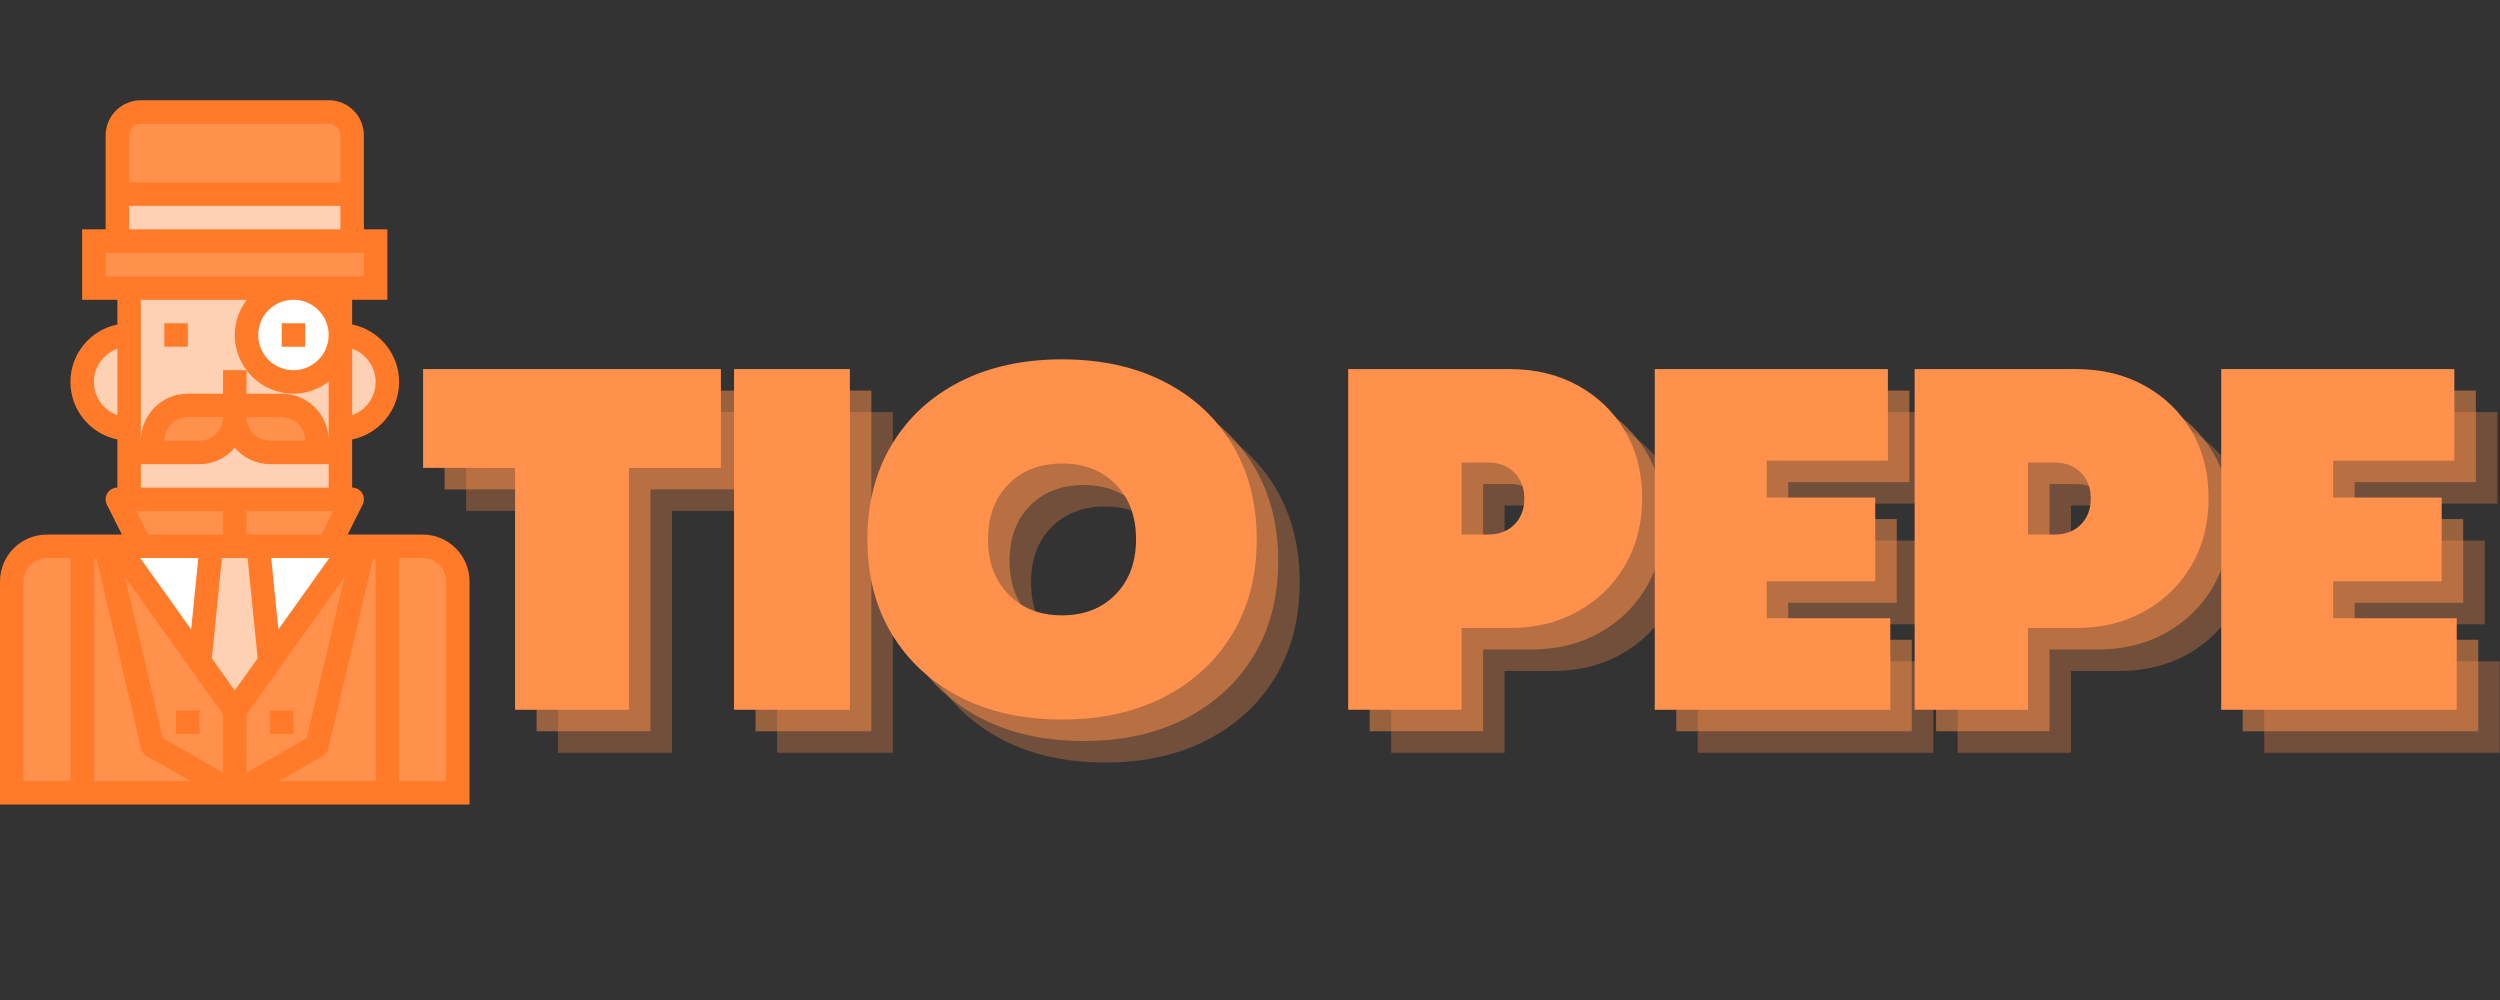 <svg version="1.0" preserveAspectRatio="xMidYMid meet" height="400" viewBox="0 0 750 300" zoomAndPan="magnify" width="1000" xmlns:xlink="http://www.w3.org/1999/xlink" xmlns="http://www.w3.org/2000/svg"><rect x="0" y="0" width="750" height="300" fill="#333333" stroke="none"/><defs><g></g><clipPath id="cbd2ea0714"><path clip-rule="nonzero" d="M 0 30 L 141 30 L 141 241.5 L 0 241.5 Z M 0 30"></path></clipPath></defs><g fill-opacity="0.302" fill="#ff914d"><g transform="translate(137.784, 225.835)"><g><path d="M 91.391 -102.203 L 91.391 -72.562 L 63.797 -72.562 L 63.797 0 L 29.641 0 L 29.641 -72.562 L 2.047 -72.562 L 2.047 -102.203 Z M 91.391 -102.203"></path></g></g></g><g fill-opacity="0.302" fill="#ff914d"><g transform="translate(225.087, 225.835)"><g><path d="M 8.031 0 L 8.031 -102.203 L 42.781 -102.203 L 42.781 0 Z M 8.031 0"></path></g></g></g><g fill-opacity="0.302" fill="#ff914d"><g transform="translate(269.761, 225.835)"><g><path d="M 61.766 2.922 C 50.078 2.922 39.852 0.66 31.094 -3.859 C 22.332 -8.391 15.52 -14.691 10.656 -22.766 C 5.789 -30.848 3.359 -40.289 3.359 -51.094 C 3.359 -61.906 5.789 -71.375 10.656 -79.5 C 15.52 -87.625 22.332 -93.926 31.094 -98.406 C 39.852 -102.883 50.078 -105.125 61.766 -105.125 C 73.441 -105.125 83.66 -102.883 92.422 -98.406 C 101.18 -93.926 107.992 -87.625 112.859 -79.5 C 117.723 -71.375 120.156 -61.906 120.156 -51.094 C 120.156 -40.289 117.723 -30.848 112.859 -22.766 C 107.992 -14.691 101.18 -8.391 92.422 -3.859 C 83.66 0.66 73.441 2.922 61.766 2.922 Z M 61.766 -28.328 C 68.379 -28.328 73.727 -30.414 77.812 -34.594 C 81.906 -38.781 83.953 -44.281 83.953 -51.094 C 83.953 -58.008 81.906 -63.535 77.812 -67.672 C 73.727 -71.805 68.379 -73.875 61.766 -73.875 C 55.141 -73.875 49.781 -71.805 45.688 -67.672 C 41.602 -63.535 39.562 -58.008 39.562 -51.094 C 39.562 -44.281 41.602 -38.781 45.688 -34.594 C 49.781 -30.414 55.141 -28.328 61.766 -28.328 Z M 61.766 -28.328"></path></g></g></g><g fill-opacity="0.302" fill="#ff914d"><g transform="translate(387.138, 225.835)"><g></g></g></g><g fill-opacity="0.302" fill="#ff914d"><g transform="translate(409.328, 225.835)"><g><path d="M 56.5 -102.203 C 64.188 -102.203 71.023 -100.547 77.016 -97.234 C 83.004 -93.922 87.703 -89.367 91.109 -83.578 C 94.516 -77.785 96.219 -71.098 96.219 -63.516 C 96.219 -55.922 94.516 -49.203 91.109 -43.359 C 87.703 -37.523 83.004 -32.926 77.016 -29.562 C 71.023 -26.207 64.188 -24.531 56.5 -24.531 L 42.047 -24.531 L 42.047 0 L 8.031 0 L 8.031 -102.203 Z M 49.938 -52.562 C 53.238 -52.562 55.883 -53.555 57.875 -55.547 C 59.875 -57.547 60.875 -60.148 60.875 -63.359 C 60.875 -66.578 59.875 -69.18 57.875 -71.172 C 55.883 -73.172 53.238 -74.172 49.938 -74.172 L 42.047 -74.172 L 42.047 -52.562 Z M 49.938 -52.562"></path></g></g></g><g fill-opacity="0.302" fill="#ff914d"><g transform="translate(501.303, 225.835)"><g><path d="M 41.609 -27.453 L 78.688 -27.453 L 78.688 0 L 8.031 0 L 8.031 -102.203 L 77.969 -102.203 L 77.969 -74.75 L 41.609 -74.75 L 41.609 -63.656 L 74.172 -63.656 L 74.172 -38.547 L 41.609 -38.547 Z M 41.609 -27.453"></path></g></g></g><g fill-opacity="0.302" fill="#ff914d"><g transform="translate(579.263, 225.835)"><g><path d="M 56.5 -102.203 C 64.188 -102.203 71.023 -100.547 77.016 -97.234 C 83.004 -93.922 87.703 -89.367 91.109 -83.578 C 94.516 -77.785 96.219 -71.098 96.219 -63.516 C 96.219 -55.922 94.516 -49.203 91.109 -43.359 C 87.703 -37.523 83.004 -32.926 77.016 -29.562 C 71.023 -26.207 64.188 -24.531 56.5 -24.531 L 42.047 -24.531 L 42.047 0 L 8.031 0 L 8.031 -102.203 Z M 49.938 -52.562 C 53.238 -52.562 55.883 -53.555 57.875 -55.547 C 59.875 -57.547 60.875 -60.148 60.875 -63.359 C 60.875 -66.578 59.875 -69.18 57.875 -71.172 C 55.883 -73.172 53.238 -74.172 49.938 -74.172 L 42.047 -74.172 L 42.047 -52.562 Z M 49.938 -52.562"></path></g></g></g><g fill-opacity="0.302" fill="#ff914d"><g transform="translate(671.237, 225.835)"><g><path d="M 41.609 -27.453 L 78.688 -27.453 L 78.688 0 L 8.031 0 L 8.031 -102.203 L 77.969 -102.203 L 77.969 -74.75 L 41.609 -74.75 L 41.609 -63.656 L 74.172 -63.656 L 74.172 -38.547 L 41.609 -38.547 Z M 41.609 -27.453"></path></g></g></g><g fill-opacity="0.502" fill="#ff914d"><g transform="translate(131.332, 219.382)"><g><path d="M 91.391 -102.203 L 91.391 -72.562 L 63.797 -72.562 L 63.797 0 L 29.641 0 L 29.641 -72.562 L 2.047 -72.562 L 2.047 -102.203 Z M 91.391 -102.203"></path></g></g></g><g fill-opacity="0.502" fill="#ff914d"><g transform="translate(218.635, 219.382)"><g><path d="M 8.031 0 L 8.031 -102.203 L 42.781 -102.203 L 42.781 0 Z M 8.031 0"></path></g></g></g><g fill-opacity="0.502" fill="#ff914d"><g transform="translate(263.308, 219.382)"><g><path d="M 61.766 2.922 C 50.078 2.922 39.852 0.66 31.094 -3.859 C 22.332 -8.391 15.52 -14.691 10.656 -22.766 C 5.789 -30.848 3.359 -40.289 3.359 -51.094 C 3.359 -61.906 5.789 -71.375 10.656 -79.5 C 15.52 -87.625 22.332 -93.926 31.094 -98.406 C 39.852 -102.883 50.078 -105.125 61.766 -105.125 C 73.441 -105.125 83.66 -102.883 92.422 -98.406 C 101.18 -93.926 107.992 -87.625 112.859 -79.5 C 117.723 -71.375 120.156 -61.906 120.156 -51.094 C 120.156 -40.289 117.723 -30.848 112.859 -22.766 C 107.992 -14.691 101.18 -8.391 92.422 -3.859 C 83.66 0.66 73.441 2.922 61.766 2.922 Z M 61.766 -28.328 C 68.379 -28.328 73.727 -30.414 77.812 -34.594 C 81.906 -38.781 83.953 -44.281 83.953 -51.094 C 83.953 -58.008 81.906 -63.535 77.812 -67.672 C 73.727 -71.805 68.379 -73.875 61.766 -73.875 C 55.141 -73.875 49.781 -71.805 45.688 -67.672 C 41.602 -63.535 39.562 -58.008 39.562 -51.094 C 39.562 -44.281 41.602 -38.781 45.688 -34.594 C 49.781 -30.414 55.141 -28.328 61.766 -28.328 Z M 61.766 -28.328"></path></g></g></g><g fill-opacity="0.502" fill="#ff914d"><g transform="translate(380.686, 219.382)"><g></g></g></g><g fill-opacity="0.502" fill="#ff914d"><g transform="translate(402.876, 219.382)"><g><path d="M 56.5 -102.203 C 64.188 -102.203 71.023 -100.547 77.016 -97.234 C 83.004 -93.922 87.703 -89.367 91.109 -83.578 C 94.516 -77.785 96.219 -71.098 96.219 -63.516 C 96.219 -55.922 94.516 -49.203 91.109 -43.359 C 87.703 -37.523 83.004 -32.926 77.016 -29.562 C 71.023 -26.207 64.188 -24.531 56.5 -24.531 L 42.047 -24.531 L 42.047 0 L 8.031 0 L 8.031 -102.203 Z M 49.938 -52.562 C 53.238 -52.562 55.883 -53.555 57.875 -55.547 C 59.875 -57.547 60.875 -60.148 60.875 -63.359 C 60.875 -66.578 59.875 -69.18 57.875 -71.172 C 55.883 -73.172 53.238 -74.172 49.938 -74.172 L 42.047 -74.172 L 42.047 -52.562 Z M 49.938 -52.562"></path></g></g></g><g fill-opacity="0.502" fill="#ff914d"><g transform="translate(494.851, 219.382)"><g><path d="M 41.609 -27.453 L 78.688 -27.453 L 78.688 0 L 8.031 0 L 8.031 -102.203 L 77.969 -102.203 L 77.969 -74.75 L 41.609 -74.75 L 41.609 -63.656 L 74.172 -63.656 L 74.172 -38.547 L 41.609 -38.547 Z M 41.609 -27.453"></path></g></g></g><g fill-opacity="0.502" fill="#ff914d"><g transform="translate(572.81, 219.382)"><g><path d="M 56.5 -102.203 C 64.188 -102.203 71.023 -100.547 77.016 -97.234 C 83.004 -93.922 87.703 -89.367 91.109 -83.578 C 94.516 -77.785 96.219 -71.098 96.219 -63.516 C 96.219 -55.922 94.516 -49.203 91.109 -43.359 C 87.703 -37.523 83.004 -32.926 77.016 -29.562 C 71.023 -26.207 64.188 -24.531 56.5 -24.531 L 42.047 -24.531 L 42.047 0 L 8.031 0 L 8.031 -102.203 Z M 49.938 -52.562 C 53.238 -52.562 55.883 -53.555 57.875 -55.547 C 59.875 -57.547 60.875 -60.148 60.875 -63.359 C 60.875 -66.578 59.875 -69.18 57.875 -71.172 C 55.883 -73.172 53.238 -74.172 49.938 -74.172 L 42.047 -74.172 L 42.047 -52.562 Z M 49.938 -52.562"></path></g></g></g><g fill-opacity="0.502" fill="#ff914d"><g transform="translate(664.785, 219.382)"><g><path d="M 41.609 -27.453 L 78.688 -27.453 L 78.688 0 L 8.031 0 L 8.031 -102.203 L 77.969 -102.203 L 77.969 -74.75 L 41.609 -74.75 L 41.609 -63.656 L 74.172 -63.656 L 74.172 -38.547 L 41.609 -38.547 Z M 41.609 -27.453"></path></g></g></g><g fill-opacity="1" fill="#ff914d"><g transform="translate(124.88, 212.93)"><g><path d="M 91.391 -102.203 L 91.391 -72.562 L 63.797 -72.562 L 63.797 0 L 29.641 0 L 29.641 -72.562 L 2.047 -72.562 L 2.047 -102.203 Z M 91.391 -102.203"></path></g></g></g><g fill-opacity="1" fill="#ff914d"><g transform="translate(212.183, 212.93)"><g><path d="M 8.031 0 L 8.031 -102.203 L 42.781 -102.203 L 42.781 0 Z M 8.031 0"></path></g></g></g><g fill-opacity="1" fill="#ff914d"><g transform="translate(256.856, 212.93)"><g><path d="M 61.766 2.922 C 50.078 2.922 39.852 0.66 31.094 -3.859 C 22.332 -8.391 15.52 -14.691 10.656 -22.766 C 5.789 -30.848 3.359 -40.289 3.359 -51.094 C 3.359 -61.906 5.789 -71.375 10.656 -79.5 C 15.52 -87.625 22.332 -93.926 31.094 -98.406 C 39.852 -102.883 50.078 -105.125 61.766 -105.125 C 73.441 -105.125 83.66 -102.883 92.422 -98.406 C 101.18 -93.926 107.992 -87.625 112.859 -79.5 C 117.723 -71.375 120.156 -61.906 120.156 -51.094 C 120.156 -40.289 117.723 -30.848 112.859 -22.766 C 107.992 -14.691 101.18 -8.391 92.422 -3.859 C 83.66 0.66 73.441 2.922 61.766 2.922 Z M 61.766 -28.328 C 68.379 -28.328 73.727 -30.414 77.812 -34.594 C 81.906 -38.781 83.953 -44.281 83.953 -51.094 C 83.953 -58.008 81.906 -63.535 77.812 -67.672 C 73.727 -71.805 68.379 -73.875 61.766 -73.875 C 55.141 -73.875 49.781 -71.805 45.688 -67.672 C 41.602 -63.535 39.562 -58.008 39.562 -51.094 C 39.562 -44.281 41.602 -38.781 45.688 -34.594 C 49.781 -30.414 55.141 -28.328 61.766 -28.328 Z M 61.766 -28.328"></path></g></g></g><g fill-opacity="1" fill="#ff914d"><g transform="translate(374.233, 212.93)"><g></g></g></g><g fill-opacity="1" fill="#ff914d"><g transform="translate(396.424, 212.93)"><g><path d="M 56.5 -102.203 C 64.188 -102.203 71.023 -100.547 77.016 -97.234 C 83.004 -93.922 87.703 -89.367 91.109 -83.578 C 94.516 -77.785 96.219 -71.098 96.219 -63.516 C 96.219 -55.922 94.516 -49.203 91.109 -43.359 C 87.703 -37.523 83.004 -32.926 77.016 -29.562 C 71.023 -26.207 64.188 -24.531 56.5 -24.531 L 42.047 -24.531 L 42.047 0 L 8.031 0 L 8.031 -102.203 Z M 49.938 -52.562 C 53.238 -52.562 55.883 -53.555 57.875 -55.547 C 59.875 -57.547 60.875 -60.148 60.875 -63.359 C 60.875 -66.578 59.875 -69.18 57.875 -71.172 C 55.883 -73.172 53.238 -74.172 49.938 -74.172 L 42.047 -74.172 L 42.047 -52.562 Z M 49.938 -52.562"></path></g></g></g><g fill-opacity="1" fill="#ff914d"><g transform="translate(488.398, 212.93)"><g><path d="M 41.609 -27.453 L 78.688 -27.453 L 78.688 0 L 8.031 0 L 8.031 -102.203 L 77.969 -102.203 L 77.969 -74.75 L 41.609 -74.75 L 41.609 -63.656 L 74.172 -63.656 L 74.172 -38.547 L 41.609 -38.547 Z M 41.609 -27.453"></path></g></g></g><g fill-opacity="1" fill="#ff914d"><g transform="translate(566.358, 212.93)"><g><path d="M 56.5 -102.203 C 64.188 -102.203 71.023 -100.547 77.016 -97.234 C 83.004 -93.922 87.703 -89.367 91.109 -83.578 C 94.516 -77.785 96.219 -71.098 96.219 -63.516 C 96.219 -55.922 94.516 -49.203 91.109 -43.359 C 87.703 -37.523 83.004 -32.926 77.016 -29.562 C 71.023 -26.207 64.188 -24.531 56.5 -24.531 L 42.047 -24.531 L 42.047 0 L 8.031 0 L 8.031 -102.203 Z M 49.938 -52.562 C 53.238 -52.562 55.883 -53.555 57.875 -55.547 C 59.875 -57.547 60.875 -60.148 60.875 -63.359 C 60.875 -66.578 59.875 -69.18 57.875 -71.172 C 55.883 -73.172 53.238 -74.172 49.938 -74.172 L 42.047 -74.172 L 42.047 -52.562 Z M 49.938 -52.562"></path></g></g></g><g fill-opacity="1" fill="#ff914d"><g transform="translate(658.333, 212.93)"><g><path d="M 41.609 -27.453 L 78.688 -27.453 L 78.688 0 L 8.031 0 L 8.031 -102.203 L 77.969 -102.203 L 77.969 -74.75 L 41.609 -74.75 L 41.609 -63.656 L 74.172 -63.656 L 74.172 -38.547 L 41.609 -38.547 Z M 41.609 -27.453"></path></g></g></g><path fill-rule="nonzero" fill-opacity="1" d="M 102.125 149.801 L 38.738 149.801 L 38.738 86.414 L 102.125 86.414 L 102.125 149.801" fill="#ffd1b4"></path><path fill-rule="nonzero" fill-opacity="1" d="M 116.211 237.836 L 24.652 237.836 L 24.652 163.887 L 116.211 163.887 L 116.211 237.836" fill="#ff914d"></path><path fill-rule="nonzero" fill-opacity="1" d="M 24.652 237.836 L 3.523 237.836 L 3.523 174.449 C 3.523 168.617 8.254 163.887 14.086 163.887 L 24.652 163.887 L 24.652 237.836" fill="#ff914d"></path><path fill-rule="nonzero" fill-opacity="1" d="M 116.211 237.836 L 137.34 237.836 L 137.34 174.449 C 137.34 168.617 132.605 163.887 126.773 163.887 L 116.211 163.887 L 116.211 237.836" fill="#ff914d"></path><path fill-rule="nonzero" fill-opacity="1" d="M 70.43 237.836 L 45.781 223.75 L 31.695 163.887 L 35.215 163.887 L 70.43 213.188 L 70.43 237.836" fill="#ff914d"></path><path fill-rule="nonzero" fill-opacity="1" d="M 38.738 128.672 C 30.949 128.672 24.652 122.371 24.652 114.586 C 24.652 106.801 30.949 100.5 38.738 100.5 L 38.738 128.672" fill="#ffd1b4"></path><path fill-rule="nonzero" fill-opacity="1" d="M 102.125 128.672 C 109.91 128.672 116.211 122.371 116.211 114.586 C 116.211 106.801 109.91 100.5 102.125 100.5 L 102.125 128.672" fill="#ffd1b4"></path><path fill-rule="nonzero" fill-opacity="1" d="M 112.688 86.414 L 28.172 86.414 L 28.172 72.328 L 112.688 72.328 L 112.688 86.414" fill="#ff914d"></path><path fill-rule="nonzero" fill-opacity="1" d="M 63.387 163.887 L 59.934 198.484 L 35.215 163.887 Z M 63.387 163.887" fill="#ffffff"></path><path fill-rule="nonzero" fill-opacity="1" d="M 70.43 237.836 L 95.082 223.75 L 109.168 163.887 L 105.645 163.887 L 70.43 213.188 L 70.43 237.836" fill="#ff914d"></path><path fill-rule="nonzero" fill-opacity="1" d="M 77.473 163.887 L 80.926 198.484 L 105.645 163.887 Z M 77.473 163.887" fill="#ffffff"></path><path fill-rule="nonzero" fill-opacity="1" d="M 63.387 163.887 L 59.934 198.484 L 70.43 213.188 L 80.926 198.484 L 77.473 163.887 L 63.387 163.887" fill="#ffd1b4"></path><path fill-rule="nonzero" fill-opacity="1" d="M 70.43 163.887 L 42.258 163.887 L 35.215 149.801 L 70.43 149.801 L 70.43 163.887" fill="#ff914d"></path><path fill-rule="nonzero" fill-opacity="1" d="M 70.43 163.887 L 98.602 163.887 L 105.645 149.801 L 70.43 149.801 L 70.43 163.887" fill="#ff914d"></path><path fill-rule="nonzero" fill-opacity="1" d="M 105.645 72.328 L 35.215 72.328 L 35.215 40.633 C 35.215 36.742 38.363 33.59 42.258 33.59 L 98.602 33.59 C 102.496 33.59 105.645 36.742 105.645 40.633 L 105.645 72.328" fill="#ff914d"></path><path fill-rule="nonzero" fill-opacity="1" d="M 105.645 72.328 L 35.215 72.328 L 35.215 58.242 L 105.645 58.242 L 105.645 72.328" fill="#ffd1b4"></path><path fill-rule="nonzero" fill-opacity="1" d="M 102.125 100.5 C 102.125 108.285 95.824 114.586 88.039 114.586 C 80.25 114.586 73.953 108.285 73.953 100.5 C 73.953 92.715 80.25 86.414 88.039 86.414 C 95.824 86.414 102.125 92.715 102.125 100.5" fill="#ffffff"></path><path fill-rule="nonzero" fill-opacity="1" d="M 59.867 135.715 L 45.781 135.715 L 45.781 132.191 C 45.781 126.359 50.512 121.629 56.344 121.629 L 70.43 121.629 L 70.43 125.148 C 70.43 130.984 65.699 135.715 59.867 135.715" fill="#ff914d"></path><path fill-rule="nonzero" fill-opacity="1" d="M 80.996 135.715 L 95.082 135.715 L 95.082 132.191 C 95.082 126.359 90.348 121.629 84.516 121.629 L 70.43 121.629 L 70.43 125.148 C 70.43 130.984 75.16 135.715 80.996 135.715" fill="#ff914d"></path><path fill-rule="nonzero" fill-opacity="1" d="M 49.301 104.02 L 56.344 104.02 L 56.344 96.977 L 49.301 96.977 L 49.301 104.02" fill="#ff7b29"></path><g clip-path="url(#cbd2ea0714)"><path fill-rule="nonzero" fill-opacity="1" d="M 133.816 234.316 L 119.73 234.316 L 119.73 167.406 L 126.773 167.406 C 130.652 167.406 133.816 170.57 133.816 174.449 Z M 112.688 234.316 L 83.691 234.316 L 96.828 226.805 C 97.68 226.324 98.285 225.512 98.504 224.562 L 111.957 167.406 L 112.688 167.406 Z M 73.953 214.316 L 103.375 173.117 L 92 221.453 L 73.953 231.773 Z M 63.566 197.508 L 66.578 167.406 L 74.281 167.406 L 77.293 197.508 L 70.43 207.137 Z M 66.91 231.773 L 48.859 221.453 L 37.484 173.117 L 66.91 214.316 Z M 28.172 234.316 L 28.172 167.406 L 28.902 167.406 L 42.355 224.562 C 42.574 225.512 43.18 226.324 44.031 226.805 L 57.168 234.316 Z M 21.129 234.316 L 7.043 234.316 L 7.043 174.449 C 7.043 170.57 10.207 167.406 14.086 167.406 L 21.129 167.406 Z M 66.91 125.148 C 66.91 129.031 63.746 132.191 59.867 132.191 L 49.301 132.191 C 49.301 128.312 52.465 125.148 56.344 125.148 Z M 91.559 132.191 L 80.996 132.191 C 77.113 132.191 73.953 129.031 73.953 125.148 L 84.516 125.148 C 88.395 125.148 91.559 128.312 91.559 132.191 Z M 77.473 100.5 C 77.473 94.668 82.203 89.934 88.039 89.934 C 93.871 89.934 98.602 94.668 98.602 100.5 C 98.602 106.332 93.871 111.062 88.039 111.062 C 82.203 111.062 77.473 106.332 77.473 100.5 Z M 88.039 118.105 C 92.012 118.105 95.645 116.73 98.602 114.488 L 98.602 132.191 C 98.602 124.422 92.289 118.105 84.516 118.105 L 73.953 118.105 L 73.953 111.062 L 66.91 111.062 L 66.91 118.105 L 56.344 118.105 C 48.57 118.105 42.258 124.422 42.258 132.191 L 42.258 89.934 L 74.047 89.934 C 71.805 92.895 70.43 96.523 70.43 100.5 C 70.43 110.211 78.324 118.105 88.039 118.105 Z M 42.258 146.277 L 42.258 139.234 L 59.867 139.234 C 64.09 139.234 67.844 137.324 70.43 134.367 C 73.016 137.324 76.77 139.234 80.996 139.234 L 98.602 139.234 L 98.602 146.277 Z M 59.492 167.406 L 57.348 188.824 L 42.066 167.406 Z M 44.43 160.363 L 40.91 153.32 L 66.91 153.32 L 66.91 160.363 Z M 98.793 167.406 L 83.512 188.824 L 81.367 167.406 Z M 96.43 160.363 L 73.953 160.363 L 73.953 153.32 L 99.949 153.32 Z M 31.695 82.891 L 31.695 75.848 L 109.168 75.848 L 109.168 82.891 Z M 38.738 61.762 L 102.125 61.762 L 102.125 68.805 L 38.738 68.805 Z M 38.738 40.633 C 38.738 38.695 40.316 37.113 42.258 37.113 L 98.602 37.113 C 100.543 37.113 102.125 38.695 102.125 40.633 L 102.125 54.719 L 38.738 54.719 Z M 112.688 114.586 C 112.688 119.18 109.742 123.086 105.645 124.547 L 105.645 104.625 C 109.742 106.086 112.688 109.992 112.688 114.586 Z M 35.215 124.547 C 31.117 123.086 28.172 119.18 28.172 114.586 C 28.172 109.992 31.117 106.086 35.215 104.625 Z M 126.773 160.363 L 104.297 160.363 L 108.793 151.383 C 109.344 150.281 109.277 148.988 108.645 147.945 C 107.996 146.91 106.867 146.277 105.645 146.277 L 105.645 131.836 C 113.68 130.199 119.73 123.086 119.73 114.586 C 119.73 106.086 113.68 98.973 105.645 97.336 L 105.645 89.934 L 116.211 89.934 L 116.211 68.805 L 109.168 68.805 L 109.168 40.633 C 109.168 34.801 104.434 30.07 98.602 30.07 L 42.258 30.07 C 36.426 30.07 31.695 34.801 31.695 40.633 L 31.695 68.805 L 24.652 68.805 L 24.652 89.934 L 35.215 89.934 L 35.215 97.336 C 27.18 98.973 21.129 106.086 21.129 114.586 C 21.129 123.086 27.18 130.199 35.215 131.836 L 35.215 146.277 C 33.992 146.277 32.863 146.91 32.215 147.945 C 31.582 148.988 31.516 150.281 32.066 151.383 L 36.562 160.363 L 14.086 160.363 C 6.312 160.363 0 166.68 0 174.449 L 0 241.359 L 140.859 241.359 L 140.859 174.449 C 140.859 166.68 134.547 160.363 126.773 160.363" fill="#ff7b29"></path></g><path fill-rule="nonzero" fill-opacity="1" d="M 59.867 213.188 L 52.824 213.188 L 52.824 220.23 L 59.867 220.23 L 59.867 213.188" fill="#ff7b29"></path><path fill-rule="nonzero" fill-opacity="1" d="M 80.996 220.23 L 88.039 220.23 L 88.039 213.188 L 80.996 213.188 L 80.996 220.23" fill="#ff7b29"></path><path fill-rule="nonzero" fill-opacity="1" d="M 91.559 96.977 L 84.516 96.977 L 84.516 104.02 L 91.559 104.02 L 91.559 96.977" fill="#ff7b29"></path></svg>